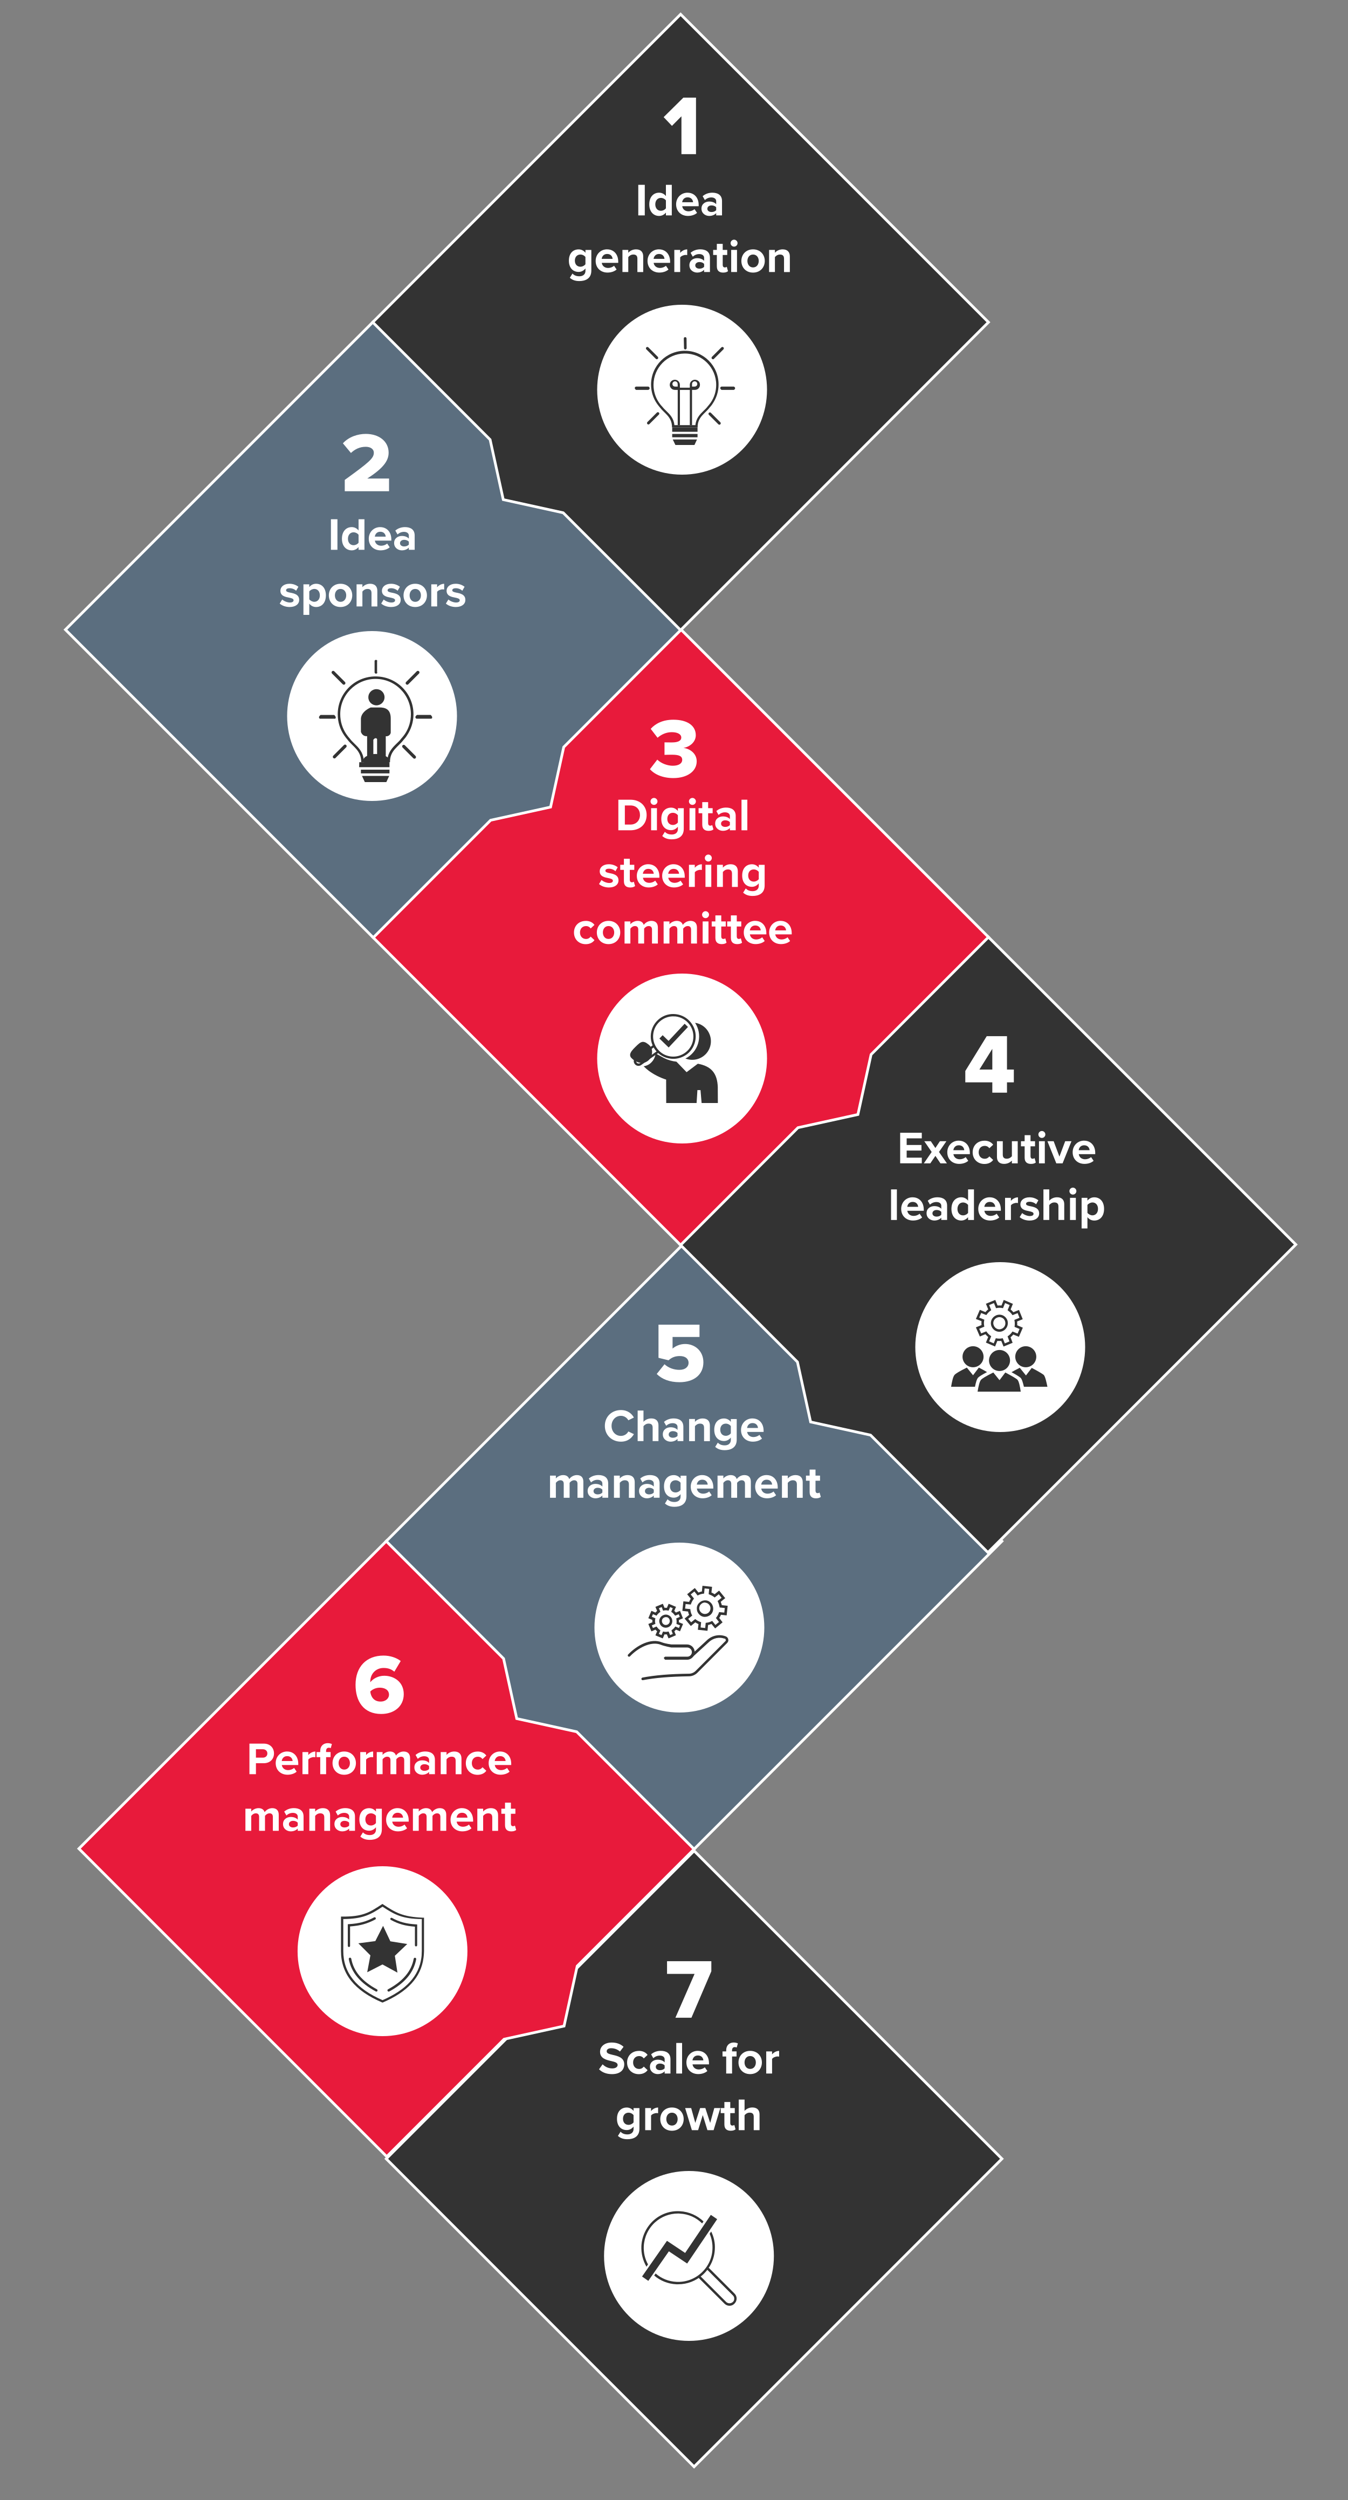 <?xml version="1.0" encoding="UTF-8"?>
<svg id="Layer_1" data-name="Layer 1" xmlns="http://www.w3.org/2000/svg" viewBox="0 0 500 927">
  <rect x="0" y="0" width="500" height="927" fill="#808080" stroke="none"/>
  <defs>
    <style>
      .cls-1 {
        fill: #e81a3b;
      }

      .cls-1, .cls-2, .cls-3 {
        stroke: #fff;
        stroke-miterlimit: 10;
      }

      .cls-4, .cls-5, .cls-6 {
        stroke-width: 0px;
      }

      .cls-4, .cls-3 {
        fill: #333;
      }

      .cls-2 {
        fill: #5b6e7f;
      }

      .cls-5 {
        fill: #333;
      }

      .cls-6 {
        fill: #fff;
      }
    </style>
  </defs>
  <polygon class="cls-3" points="257.45 686.29 143.26 800.48 186.79 844.02 213.91 871.14 257.45 914.67 371.64 800.48 257.45 686.29"/>
  <polygon class="cls-1" points="29.26 685.48 143.45 799.67 186.98 756.14 209.22 751.26 214.1 729.02 257.64 685.48 143.45 571.29 29.26 685.48"/>
  <polygon class="cls-2" points="257.45 457.29 143.26 571.48 186.79 615.02 191.67 637.26 213.91 642.14 257.45 685.67 371.64 571.48 257.45 457.29"/>
  <polygon class="cls-3" points="366.45 347.29 252.26 461.48 295.79 505.02 300.67 527.26 322.91 532.14 366.45 575.67 480.64 461.48 366.45 347.29"/>
  <polygon class="cls-1" points="138.26 347.48 252.45 461.67 295.98 418.14 318.22 413.26 323.1 391.02 366.64 347.48 252.45 233.29 138.26 347.48"/>
  <polygon class="cls-2" points="24.26 233.48 138.45 347.67 181.98 304.14 204.22 299.26 209.1 277.02 252.64 233.48 138.45 119.29 24.26 233.48"/>
  <polygon class="cls-3" points="252.45 5.29 138.26 119.48 181.79 163.02 186.67 185.26 208.91 190.14 252.45 233.67 366.64 119.48 252.45 5.29"/>
  <circle class="cls-6" cx="253" cy="144.5" r="31.5"/>
  <circle class="cls-6" cx="253" cy="392.5" r="31.5"/>
  <circle class="cls-6" cx="371" cy="499.5" r="31.5"/>
  <circle class="cls-6" cx="252" cy="603.5" r="31.5"/>
  <circle class="cls-6" cx="141.88" cy="723.5" r="31.5"/>
  <circle class="cls-6" cx="255.55" cy="836.5" r="31.5"/>
  <circle class="cls-6" cx="138" cy="265.5" r="31.5"/>
  <g>
    <path class="cls-6" d="M236.75,79.87v-11.34h2.41v11.34h-2.41Z"/>
    <path class="cls-6" d="M247,79.87v-1.04c-.65.8-1.55,1.24-2.53,1.24-2.07,0-3.64-1.56-3.64-4.3s1.55-4.32,3.64-4.32c.97,0,1.89.42,2.53,1.26v-4.18h2.18v11.34h-2.18ZM247,74.31c-.37-.54-1.14-.93-1.87-.93-1.22,0-2.07.97-2.07,2.4s.85,2.38,2.07,2.38c.73,0,1.5-.39,1.87-.93v-2.91Z"/>
    <path class="cls-6" d="M255.04,71.46c2.45,0,4.11,1.84,4.11,4.52v.48h-6.1c.14,1.04.97,1.9,2.36,1.9.77,0,1.67-.31,2.19-.82l.95,1.39c-.83.76-2.11,1.14-3.38,1.14-2.5,0-4.39-1.68-4.39-4.32,0-2.38,1.75-4.3,4.25-4.3ZM253.02,74.99h4.05c-.05-.78-.59-1.82-2.02-1.82-1.34,0-1.92,1-2.02,1.82Z"/>
    <path class="cls-6" d="M265.65,79.87v-.85c-.56.66-1.53,1.05-2.6,1.05-1.31,0-2.86-.88-2.86-2.72s1.55-2.62,2.86-2.62c1.09,0,2.06.34,2.6,1v-1.14c0-.83-.71-1.38-1.8-1.38-.88,0-1.7.32-2.4.97l-.82-1.44c1-.88,2.29-1.29,3.59-1.29,1.87,0,3.59.75,3.59,3.11v5.3h-2.16ZM265.65,76.88c-.36-.48-1.04-.71-1.73-.71-.85,0-1.55.46-1.55,1.24s.7,1.21,1.55,1.21c.7,0,1.38-.24,1.73-.71v-1.02Z"/>
    <path class="cls-6" d="M212.33,101.42c.66.73,1.53,1.02,2.57,1.02s2.26-.46,2.26-2.07v-.83c-.65.82-1.53,1.29-2.53,1.29-2.06,0-3.62-1.45-3.62-4.18s1.55-4.18,3.62-4.18c.99,0,1.87.42,2.53,1.26v-1.05h2.18v7.65c0,3.13-2.41,3.89-4.44,3.89-1.41,0-2.52-.32-3.54-1.22l.97-1.56ZM217.15,95.31c-.36-.54-1.14-.93-1.85-.93-1.22,0-2.07.85-2.07,2.26s.85,2.26,2.07,2.26c.71,0,1.5-.41,1.85-.93v-2.65Z"/>
    <path class="cls-6" d="M225.2,92.46c2.45,0,4.11,1.84,4.11,4.52v.48h-6.1c.14,1.04.97,1.9,2.36,1.9.76,0,1.67-.31,2.19-.82l.95,1.39c-.83.76-2.11,1.14-3.38,1.14-2.5,0-4.39-1.68-4.39-4.32,0-2.38,1.75-4.3,4.25-4.3ZM223.17,95.99h4.05c-.05-.78-.59-1.82-2.02-1.82-1.34,0-1.92,1-2.02,1.82Z"/>
    <path class="cls-6" d="M236.42,100.87v-4.96c0-1.14-.59-1.53-1.51-1.53-.85,0-1.51.48-1.87.97v5.52h-2.16v-8.21h2.16v1.07c.53-.63,1.53-1.27,2.87-1.27,1.8,0,2.67,1.02,2.67,2.62v5.8h-2.16Z"/>
    <path class="cls-6" d="M244.44,92.46c2.45,0,4.11,1.84,4.11,4.52v.48h-6.1c.14,1.04.97,1.9,2.36,1.9.77,0,1.67-.31,2.19-.82l.95,1.39c-.83.76-2.11,1.14-3.38,1.14-2.5,0-4.39-1.68-4.39-4.32,0-2.38,1.75-4.3,4.25-4.3ZM242.42,95.99h4.05c-.05-.78-.59-1.82-2.02-1.82-1.34,0-1.92,1-2.02,1.82Z"/>
    <path class="cls-6" d="M250.12,100.87v-8.21h2.16v1.12c.58-.73,1.6-1.31,2.62-1.31v2.11c-.15-.03-.36-.05-.59-.05-.71,0-1.67.39-2.02.92v5.42h-2.16Z"/>
    <path class="cls-6" d="M261.17,100.87v-.85c-.56.66-1.53,1.05-2.6,1.05-1.31,0-2.86-.88-2.86-2.72s1.55-2.62,2.86-2.62c1.09,0,2.06.34,2.6,1v-1.14c0-.83-.71-1.38-1.8-1.38-.88,0-1.7.32-2.4.97l-.82-1.44c1-.88,2.29-1.29,3.59-1.29,1.87,0,3.59.75,3.59,3.11v5.3h-2.16ZM261.17,97.88c-.36-.48-1.04-.71-1.73-.71-.85,0-1.55.46-1.55,1.24s.7,1.21,1.55,1.21c.7,0,1.38-.24,1.73-.71v-1.02Z"/>
    <path class="cls-6" d="M265.89,98.83v-4.28h-1.36v-1.89h1.36v-2.24h2.18v2.24h1.67v1.89h-1.67v3.71c0,.51.27.9.75.9.32,0,.63-.12.75-.24l.46,1.63c-.32.29-.9.53-1.8.53-1.51,0-2.33-.78-2.33-2.24Z"/>
    <path class="cls-6" d="M270.99,90.16c0-.71.6-1.29,1.29-1.29s1.29.58,1.29,1.29-.58,1.29-1.29,1.29-1.29-.58-1.29-1.29ZM271.21,100.87v-8.21h2.16v8.21h-2.16Z"/>
    <path class="cls-6" d="M274.99,96.76c0-2.33,1.63-4.3,4.33-4.3s4.35,1.97,4.35,4.3-1.63,4.32-4.35,4.32-4.33-1.97-4.33-4.32ZM281.43,96.76c0-1.28-.76-2.38-2.11-2.38s-2.09,1.1-2.09,2.38.75,2.4,2.09,2.4,2.11-1.1,2.11-2.4Z"/>
    <path class="cls-6" d="M290.81,100.87v-4.96c0-1.14-.59-1.53-1.51-1.53-.85,0-1.51.48-1.87.97v5.52h-2.16v-8.21h2.16v1.07c.53-.63,1.53-1.27,2.87-1.27,1.8,0,2.67,1.02,2.67,2.62v5.8h-2.16Z"/>
  </g>
  <g>
    <path class="cls-6" d="M122.75,203.87v-11.34h2.41v11.34h-2.41Z"/>
    <path class="cls-6" d="M133,203.87v-1.04c-.65.8-1.55,1.24-2.53,1.24-2.07,0-3.64-1.56-3.64-4.3s1.55-4.32,3.64-4.32c.97,0,1.89.42,2.53,1.26v-4.18h2.18v11.34h-2.18ZM133,198.31c-.37-.54-1.14-.93-1.87-.93-1.22,0-2.07.97-2.07,2.4s.85,2.38,2.07,2.38c.73,0,1.5-.39,1.87-.93v-2.91Z"/>
    <path class="cls-6" d="M141.04,195.46c2.45,0,4.11,1.84,4.11,4.52v.48h-6.1c.14,1.04.97,1.9,2.36,1.9.77,0,1.67-.31,2.19-.82l.95,1.39c-.83.76-2.11,1.14-3.38,1.14-2.5,0-4.39-1.68-4.39-4.32,0-2.38,1.75-4.3,4.25-4.3ZM139.02,198.99h4.05c-.05-.78-.59-1.82-2.02-1.82-1.34,0-1.92,1-2.02,1.82Z"/>
    <path class="cls-6" d="M151.65,203.87v-.85c-.56.66-1.53,1.05-2.6,1.05-1.31,0-2.86-.88-2.86-2.72s1.55-2.62,2.86-2.62c1.09,0,2.06.34,2.6,1v-1.14c0-.83-.71-1.38-1.8-1.38-.88,0-1.7.32-2.4.97l-.82-1.44c1-.88,2.29-1.29,3.59-1.29,1.87,0,3.59.75,3.59,3.11v5.3h-2.16ZM151.65,200.88c-.36-.48-1.04-.71-1.73-.71-.85,0-1.55.46-1.55,1.24s.7,1.21,1.55,1.21c.7,0,1.38-.24,1.73-.71v-1.02Z"/>
    <path class="cls-6" d="M104.67,222.29c.59.56,1.82,1.12,2.84,1.12.93,0,1.38-.32,1.38-.83,0-.58-.71-.78-1.65-.97-1.41-.27-3.23-.61-3.23-2.57,0-1.38,1.21-2.58,3.37-2.58,1.39,0,2.5.48,3.3,1.12l-.85,1.48c-.49-.53-1.43-.95-2.43-.95-.78,0-1.29.29-1.29.77,0,.51.65.7,1.56.88,1.41.27,3.3.65,3.3,2.69,0,1.51-1.27,2.63-3.55,2.63-1.43,0-2.8-.48-3.67-1.28l.93-1.51Z"/>
    <path class="cls-6" d="M114.71,228h-2.16v-11.34h2.16v1.04c.63-.8,1.53-1.24,2.53-1.24,2.11,0,3.64,1.56,3.64,4.3s-1.53,4.32-3.64,4.32c-.97,0-1.87-.41-2.53-1.26v4.18ZM116.57,218.38c-.7,0-1.5.41-1.85.93v2.91c.36.51,1.16.93,1.85.93,1.24,0,2.07-.97,2.07-2.4s-.83-2.38-2.07-2.38Z"/>
    <path class="cls-6" d="M121.97,220.76c0-2.33,1.63-4.3,4.33-4.3s4.35,1.97,4.35,4.3-1.63,4.32-4.35,4.32-4.33-1.97-4.33-4.32ZM128.42,220.76c0-1.28-.76-2.38-2.11-2.38s-2.09,1.1-2.09,2.38.75,2.4,2.09,2.4,2.11-1.1,2.11-2.4Z"/>
    <path class="cls-6" d="M137.8,224.87v-4.96c0-1.14-.59-1.53-1.51-1.53-.85,0-1.51.48-1.87.97v5.52h-2.16v-8.21h2.16v1.07c.53-.63,1.53-1.27,2.87-1.27,1.8,0,2.67,1.02,2.67,2.62v5.8h-2.16Z"/>
    <path class="cls-6" d="M142.32,222.29c.59.56,1.82,1.12,2.84,1.12.93,0,1.38-.32,1.38-.83,0-.58-.71-.78-1.65-.97-1.41-.27-3.23-.61-3.23-2.57,0-1.38,1.21-2.58,3.37-2.58,1.39,0,2.5.48,3.3,1.12l-.85,1.48c-.49-.53-1.43-.95-2.43-.95-.78,0-1.29.29-1.29.77,0,.51.65.7,1.56.88,1.41.27,3.3.65,3.3,2.69,0,1.51-1.27,2.63-3.55,2.63-1.43,0-2.8-.48-3.67-1.28l.93-1.51Z"/>
    <path class="cls-6" d="M149.68,220.76c0-2.33,1.63-4.3,4.33-4.3s4.35,1.97,4.35,4.3-1.63,4.32-4.35,4.32-4.33-1.97-4.33-4.32ZM156.13,220.76c0-1.28-.76-2.38-2.11-2.38s-2.09,1.1-2.09,2.38.75,2.4,2.09,2.4,2.11-1.1,2.11-2.4Z"/>
    <path class="cls-6" d="M159.97,224.87v-8.21h2.16v1.12c.58-.73,1.6-1.31,2.62-1.31v2.11c-.15-.03-.36-.05-.59-.05-.71,0-1.67.39-2.02.92v5.42h-2.16Z"/>
    <path class="cls-6" d="M166.31,222.29c.59.56,1.82,1.12,2.84,1.12.93,0,1.38-.32,1.38-.83,0-.58-.71-.78-1.65-.97-1.41-.27-3.23-.61-3.23-2.57,0-1.38,1.21-2.58,3.37-2.58,1.39,0,2.5.48,3.3,1.12l-.85,1.48c-.49-.53-1.43-.95-2.43-.95-.78,0-1.29.29-1.29.77,0,.51.65.7,1.56.88,1.41.27,3.3.65,3.3,2.69,0,1.51-1.27,2.63-3.55,2.63-1.43,0-2.8-.48-3.67-1.28l.93-1.51Z"/>
  </g>
  <g>
    <path class="cls-6" d="M229.36,307.87v-11.34h4.47c3.55,0,6.02,2.26,6.02,5.68s-2.46,5.66-6.02,5.66h-4.47ZM231.77,305.75h2.06c2.24,0,3.55-1.61,3.55-3.54s-1.22-3.55-3.55-3.55h-2.06v7.09Z"/>
    <path class="cls-6" d="M241.29,297.16c0-.71.6-1.29,1.29-1.29s1.29.58,1.29,1.29-.58,1.29-1.29,1.29-1.29-.58-1.29-1.29ZM241.51,307.87v-8.21h2.16v8.21h-2.16Z"/>
    <path class="cls-6" d="M246.61,308.42c.66.73,1.53,1.02,2.57,1.02s2.26-.46,2.26-2.07v-.83c-.65.82-1.53,1.29-2.53,1.29-2.06,0-3.62-1.45-3.62-4.18s1.55-4.18,3.62-4.18c.99,0,1.87.42,2.53,1.26v-1.05h2.18v7.65c0,3.13-2.41,3.89-4.44,3.89-1.41,0-2.52-.32-3.54-1.22l.97-1.56ZM251.44,302.31c-.36-.54-1.14-.93-1.85-.93-1.22,0-2.07.85-2.07,2.26s.85,2.26,2.07,2.26c.71,0,1.5-.41,1.85-.93v-2.65Z"/>
    <path class="cls-6" d="M255.54,297.16c0-.71.6-1.29,1.29-1.29s1.29.58,1.29,1.29-.58,1.29-1.29,1.29-1.29-.58-1.29-1.29ZM255.76,307.87v-8.21h2.16v8.21h-2.16Z"/>
    <path class="cls-6" d="M260.48,305.83v-4.28h-1.36v-1.89h1.36v-2.24h2.18v2.24h1.67v1.89h-1.67v3.71c0,.51.27.9.75.9.32,0,.63-.12.75-.24l.46,1.63c-.32.29-.9.53-1.8.53-1.51,0-2.33-.78-2.33-2.24Z"/>
    <path class="cls-6" d="M270.73,307.87v-.85c-.56.66-1.53,1.05-2.6,1.05-1.31,0-2.86-.88-2.86-2.72s1.55-2.62,2.86-2.62c1.09,0,2.06.34,2.6,1v-1.14c0-.83-.71-1.38-1.8-1.38-.88,0-1.7.32-2.4.97l-.82-1.44c1-.88,2.29-1.29,3.59-1.29,1.87,0,3.59.75,3.59,3.11v5.3h-2.16ZM270.73,304.88c-.36-.48-1.04-.71-1.73-.71-.85,0-1.55.46-1.55,1.24s.7,1.21,1.55,1.21c.7,0,1.38-.24,1.73-.71v-1.02Z"/>
    <path class="cls-6" d="M275.04,307.87v-11.34h2.16v11.34h-2.16Z"/>
    <path class="cls-6" d="M223.11,326.29c.59.56,1.82,1.12,2.84,1.12.93,0,1.38-.32,1.38-.83,0-.58-.71-.78-1.65-.97-1.41-.27-3.23-.61-3.23-2.57,0-1.38,1.21-2.58,3.37-2.58,1.39,0,2.5.48,3.3,1.12l-.85,1.48c-.49-.53-1.43-.95-2.43-.95-.78,0-1.29.29-1.29.77,0,.51.65.7,1.56.88,1.41.27,3.3.65,3.3,2.69,0,1.51-1.27,2.63-3.55,2.63-1.43,0-2.8-.48-3.67-1.28l.93-1.51Z"/>
    <path class="cls-6" d="M231.42,326.83v-4.28h-1.36v-1.89h1.36v-2.24h2.18v2.24h1.67v1.89h-1.67v3.71c0,.51.27.9.75.9.32,0,.63-.12.75-.24l.46,1.63c-.32.29-.9.53-1.8.53-1.51,0-2.33-.78-2.33-2.24Z"/>
    <path class="cls-6" d="M240.47,320.46c2.45,0,4.11,1.84,4.11,4.52v.48h-6.1c.14,1.04.97,1.9,2.36,1.9.77,0,1.67-.31,2.19-.82l.95,1.39c-.83.76-2.11,1.14-3.38,1.14-2.5,0-4.39-1.68-4.39-4.32,0-2.38,1.75-4.3,4.25-4.3ZM238.44,323.99h4.05c-.05-.78-.59-1.82-2.02-1.82-1.34,0-1.92,1-2.02,1.82Z"/>
    <path class="cls-6" d="M249.87,320.46c2.45,0,4.11,1.84,4.11,4.52v.48h-6.1c.14,1.04.97,1.9,2.36,1.9.76,0,1.67-.31,2.19-.82l.95,1.39c-.83.76-2.11,1.14-3.38,1.14-2.5,0-4.39-1.68-4.39-4.32,0-2.38,1.75-4.3,4.25-4.3ZM247.84,323.99h4.05c-.05-.78-.59-1.82-2.02-1.82-1.34,0-1.92,1-2.02,1.82Z"/>
    <path class="cls-6" d="M255.55,328.87v-8.21h2.16v1.12c.58-.73,1.6-1.31,2.62-1.31v2.11c-.15-.03-.36-.05-.59-.05-.71,0-1.67.39-2.02.92v5.42h-2.16Z"/>
    <path class="cls-6" d="M261.44,318.16c0-.71.6-1.29,1.29-1.29s1.29.58,1.29,1.29-.58,1.29-1.29,1.29-1.29-.58-1.29-1.29ZM261.67,328.87v-8.21h2.16v8.21h-2.16Z"/>
    <path class="cls-6" d="M271.51,328.87v-4.96c0-1.14-.59-1.53-1.51-1.53-.85,0-1.51.48-1.87.97v5.52h-2.16v-8.21h2.16v1.07c.53-.63,1.53-1.27,2.87-1.27,1.8,0,2.67,1.02,2.67,2.62v5.8h-2.16Z"/>
    <path class="cls-6" d="M276.61,329.42c.66.73,1.53,1.02,2.57,1.02s2.26-.46,2.26-2.07v-.83c-.65.82-1.53,1.29-2.53,1.29-2.06,0-3.62-1.45-3.62-4.18s1.55-4.18,3.62-4.18c.99,0,1.87.42,2.53,1.26v-1.05h2.18v7.65c0,3.13-2.41,3.89-4.44,3.89-1.41,0-2.52-.32-3.54-1.22l.97-1.56ZM281.44,323.31c-.36-.54-1.14-.93-1.85-.93-1.22,0-2.07.85-2.07,2.26s.85,2.26,2.07,2.26c.71,0,1.5-.41,1.85-.93v-2.65Z"/>
    <path class="cls-6" d="M217.25,341.46c1.68,0,2.7.73,3.25,1.5l-1.41,1.31c-.39-.56-.99-.88-1.73-.88-1.31,0-2.23.95-2.23,2.38s.92,2.4,2.23,2.4c.75,0,1.34-.34,1.73-.88l1.41,1.31c-.54.76-1.56,1.5-3.25,1.5-2.53,0-4.35-1.79-4.35-4.32s1.82-4.3,4.35-4.3Z"/>
    <path class="cls-6" d="M221.38,345.76c0-2.33,1.63-4.3,4.33-4.3s4.35,1.97,4.35,4.3-1.63,4.32-4.35,4.32-4.33-1.97-4.33-4.32ZM227.82,345.76c0-1.28-.76-2.38-2.11-2.38s-2.09,1.1-2.09,2.38.75,2.4,2.09,2.4,2.11-1.1,2.11-2.4Z"/>
    <path class="cls-6" d="M241.84,349.87v-5.18c0-.76-.34-1.31-1.22-1.31-.77,0-1.39.51-1.7.95v5.54h-2.18v-5.18c0-.76-.34-1.31-1.22-1.31-.75,0-1.38.51-1.7.97v5.52h-2.16v-8.21h2.16v1.07c.34-.49,1.43-1.27,2.69-1.27s1.97.56,2.28,1.5c.48-.75,1.56-1.5,2.82-1.5,1.51,0,2.41.8,2.41,2.48v5.93h-2.18Z"/>
    <path class="cls-6" d="M256.33,349.87v-5.18c0-.76-.34-1.31-1.22-1.31-.77,0-1.39.51-1.7.95v5.54h-2.18v-5.18c0-.76-.34-1.31-1.22-1.31-.75,0-1.38.51-1.7.97v5.52h-2.16v-8.21h2.16v1.07c.34-.49,1.43-1.27,2.69-1.27s1.97.56,2.28,1.5c.48-.75,1.56-1.5,2.82-1.5,1.51,0,2.41.8,2.41,2.48v5.93h-2.18Z"/>
    <path class="cls-6" d="M260.41,339.16c0-.71.6-1.29,1.29-1.29s1.29.58,1.29,1.29-.58,1.29-1.29,1.29-1.29-.58-1.29-1.29ZM260.63,349.87v-8.21h2.16v8.21h-2.16Z"/>
    <path class="cls-6" d="M265.35,347.83v-4.28h-1.36v-1.89h1.36v-2.24h2.18v2.24h1.67v1.89h-1.67v3.71c0,.51.27.9.75.9.32,0,.63-.12.75-.24l.46,1.63c-.32.29-.9.53-1.8.53-1.51,0-2.33-.78-2.33-2.24Z"/>
    <path class="cls-6" d="M271.1,347.83v-4.28h-1.36v-1.89h1.36v-2.24h2.18v2.24h1.67v1.89h-1.67v3.71c0,.51.27.9.75.9.32,0,.63-.12.75-.24l.46,1.63c-.32.29-.9.53-1.8.53-1.51,0-2.33-.78-2.33-2.24Z"/>
    <path class="cls-6" d="M280.14,341.46c2.45,0,4.11,1.84,4.11,4.52v.48h-6.1c.14,1.04.97,1.9,2.36,1.9.77,0,1.67-.31,2.19-.82l.95,1.39c-.83.76-2.11,1.14-3.38,1.14-2.5,0-4.39-1.68-4.39-4.32,0-2.38,1.75-4.3,4.25-4.3ZM278.12,344.99h4.05c-.05-.78-.59-1.82-2.02-1.82-1.34,0-1.92,1-2.02,1.82Z"/>
    <path class="cls-6" d="M289.55,341.46c2.45,0,4.11,1.84,4.11,4.52v.48h-6.1c.14,1.04.97,1.9,2.36,1.9.76,0,1.67-.31,2.19-.82l.95,1.39c-.83.76-2.11,1.14-3.38,1.14-2.5,0-4.39-1.68-4.39-4.32,0-2.38,1.75-4.3,4.25-4.3ZM287.52,344.99h4.05c-.05-.78-.59-1.82-2.02-1.82-1.34,0-1.92,1-2.02,1.82Z"/>
  </g>
  <g>
    <path class="cls-6" d="M333.89,431.37v-11.34h8.02v2.07h-5.61v2.46h5.49v2.07h-5.49v2.63h5.61v2.09h-8.02Z"/>
    <path class="cls-6" d="M348.83,431.37l-1.87-2.77-1.89,2.77h-2.4l2.91-4.22-2.74-3.99h2.41l1.7,2.53,1.68-2.53h2.41l-2.75,3.99,2.94,4.22h-2.41Z"/>
    <path class="cls-6" d="M355.63,422.96c2.45,0,4.11,1.84,4.11,4.52v.48h-6.1c.14,1.04.97,1.9,2.36,1.9.77,0,1.67-.31,2.19-.82l.95,1.39c-.83.76-2.11,1.14-3.38,1.14-2.5,0-4.39-1.68-4.39-4.32,0-2.38,1.75-4.3,4.25-4.3ZM353.61,426.49h4.05c-.05-.78-.59-1.82-2.02-1.82-1.34,0-1.92,1-2.02,1.82Z"/>
    <path class="cls-6" d="M365.13,422.96c1.68,0,2.7.73,3.25,1.5l-1.41,1.31c-.39-.56-.99-.88-1.73-.88-1.31,0-2.23.95-2.23,2.38s.92,2.4,2.23,2.4c.75,0,1.34-.34,1.73-.88l1.41,1.31c-.54.76-1.56,1.5-3.25,1.5-2.53,0-4.35-1.79-4.35-4.32s1.82-4.3,4.35-4.3Z"/>
    <path class="cls-6" d="M375.33,431.37v-1.04c-.56.63-1.55,1.24-2.89,1.24-1.8,0-2.65-.99-2.65-2.58v-5.83h2.16v4.98c0,1.14.59,1.51,1.51,1.51.83,0,1.5-.46,1.87-.93v-5.56h2.16v8.21h-2.16Z"/>
    <path class="cls-6" d="M380.06,429.33v-4.28h-1.36v-1.89h1.36v-2.24h2.18v2.24h1.67v1.89h-1.67v3.71c0,.51.27.9.75.9.32,0,.63-.12.75-.24l.46,1.63c-.32.29-.9.53-1.8.53-1.51,0-2.33-.78-2.33-2.24Z"/>
    <path class="cls-6" d="M385.16,420.66c0-.71.6-1.29,1.29-1.29s1.29.58,1.29,1.29-.58,1.29-1.29,1.29-1.29-.58-1.29-1.29ZM385.38,431.37v-8.21h2.16v8.21h-2.16Z"/>
    <path class="cls-6" d="M391.81,431.37l-3.3-8.21h2.31l2.14,5.71,2.14-5.71h2.33l-3.3,8.21h-2.33Z"/>
    <path class="cls-6" d="M402.13,422.96c2.45,0,4.11,1.84,4.11,4.52v.48h-6.1c.14,1.04.97,1.9,2.36,1.9.77,0,1.67-.31,2.19-.82l.95,1.39c-.83.76-2.11,1.14-3.38,1.14-2.5,0-4.39-1.68-4.39-4.32,0-2.38,1.75-4.3,4.25-4.3ZM400.1,426.49h4.05c-.05-.78-.59-1.82-2.02-1.82-1.34,0-1.92,1-2.02,1.82Z"/>
    <path class="cls-6" d="M330.51,452.37v-11.34h2.16v11.34h-2.16Z"/>
    <path class="cls-6" d="M338.53,443.96c2.45,0,4.11,1.84,4.11,4.52v.48h-6.1c.14,1.04.97,1.9,2.36,1.9.77,0,1.67-.31,2.19-.82l.95,1.39c-.83.76-2.11,1.14-3.38,1.14-2.5,0-4.39-1.68-4.39-4.32,0-2.38,1.75-4.3,4.25-4.3ZM336.51,447.49h4.05c-.05-.78-.59-1.82-2.02-1.82-1.34,0-1.92,1-2.02,1.82Z"/>
    <path class="cls-6" d="M349.14,452.37v-.85c-.56.66-1.53,1.05-2.6,1.05-1.31,0-2.86-.88-2.86-2.72s1.55-2.62,2.86-2.62c1.09,0,2.06.34,2.6,1v-1.14c0-.83-.71-1.38-1.8-1.38-.88,0-1.7.32-2.4.97l-.82-1.44c1-.88,2.29-1.29,3.59-1.29,1.87,0,3.59.75,3.59,3.11v5.3h-2.16ZM349.14,449.38c-.36-.48-1.04-.71-1.73-.71-.85,0-1.55.46-1.55,1.24s.7,1.21,1.55,1.21c.7,0,1.38-.24,1.73-.71v-1.02Z"/>
    <path class="cls-6" d="M359.08,452.37v-1.04c-.65.8-1.55,1.24-2.53,1.24-2.07,0-3.64-1.56-3.64-4.3s1.55-4.32,3.64-4.32c.97,0,1.89.42,2.53,1.26v-4.18h2.18v11.34h-2.18ZM359.08,446.81c-.37-.54-1.14-.93-1.87-.93-1.22,0-2.07.97-2.07,2.4s.85,2.38,2.07,2.38c.73,0,1.5-.39,1.87-.93v-2.91Z"/>
    <path class="cls-6" d="M367.12,443.96c2.45,0,4.11,1.84,4.11,4.52v.48h-6.1c.14,1.04.97,1.9,2.36,1.9.77,0,1.67-.31,2.19-.82l.95,1.39c-.83.76-2.11,1.14-3.38,1.14-2.5,0-4.39-1.68-4.39-4.32,0-2.38,1.75-4.3,4.25-4.3ZM365.1,447.49h4.05c-.05-.78-.59-1.82-2.02-1.82-1.34,0-1.92,1-2.02,1.82Z"/>
    <path class="cls-6" d="M372.8,452.37v-8.21h2.16v1.12c.58-.73,1.6-1.31,2.62-1.31v2.11c-.15-.03-.36-.05-.59-.05-.71,0-1.67.39-2.02.92v5.42h-2.16Z"/>
    <path class="cls-6" d="M379.14,449.79c.59.56,1.82,1.12,2.84,1.12.93,0,1.38-.32,1.38-.83,0-.58-.71-.78-1.65-.97-1.41-.27-3.23-.61-3.23-2.57,0-1.38,1.21-2.58,3.37-2.58,1.39,0,2.5.48,3.3,1.12l-.85,1.48c-.49-.53-1.43-.95-2.43-.95-.78,0-1.29.29-1.29.77,0,.51.65.7,1.56.88,1.41.27,3.3.65,3.3,2.69,0,1.51-1.27,2.63-3.55,2.63-1.43,0-2.8-.48-3.67-1.28l.93-1.51Z"/>
    <path class="cls-6" d="M392.59,452.37v-5c0-1.14-.59-1.5-1.53-1.5-.83,0-1.5.48-1.87.97v5.52h-2.16v-11.34h2.16v4.2c.53-.63,1.55-1.27,2.89-1.27,1.8,0,2.67.99,2.67,2.58v5.83h-2.16Z"/>
    <path class="cls-6" d="M396.67,441.66c0-.71.6-1.29,1.29-1.29s1.29.58,1.29,1.29-.58,1.29-1.29,1.29-1.29-.58-1.29-1.29ZM396.89,452.37v-8.21h2.16v8.21h-2.16Z"/>
    <path class="cls-6" d="M403.35,455.5h-2.16v-11.34h2.16v1.04c.63-.8,1.53-1.24,2.53-1.24,2.11,0,3.64,1.56,3.64,4.3s-1.53,4.32-3.64,4.32c-.97,0-1.87-.41-2.53-1.26v4.18ZM405.2,445.88c-.7,0-1.5.41-1.85.93v2.91c.36.51,1.16.93,1.85.93,1.24,0,2.07-.97,2.07-2.4s-.83-2.38-2.07-2.38Z"/>
  </g>
  <g>
    <path class="cls-6" d="M224.35,528.71c0-3.49,2.63-5.86,5.95-5.86,2.58,0,4.03,1.36,4.83,2.77l-2.07,1.02c-.48-.92-1.5-1.65-2.75-1.65-1.97,0-3.47,1.58-3.47,3.72s1.5,3.72,3.47,3.72c1.26,0,2.28-.71,2.75-1.65l2.07,1c-.82,1.41-2.24,2.79-4.83,2.79-3.31,0-5.95-2.38-5.95-5.86Z"/>
    <path class="cls-6" d="M242.08,534.37v-5c0-1.14-.59-1.5-1.53-1.5-.83,0-1.5.48-1.87.97v5.52h-2.16v-11.34h2.16v4.2c.53-.63,1.55-1.27,2.89-1.27,1.8,0,2.67.99,2.67,2.58v5.83h-2.16Z"/>
    <path class="cls-6" d="M251.31,534.37v-.85c-.56.66-1.53,1.05-2.6,1.05-1.31,0-2.86-.88-2.86-2.72s1.55-2.62,2.86-2.62c1.09,0,2.06.34,2.6,1v-1.14c0-.83-.71-1.38-1.8-1.38-.88,0-1.7.32-2.4.97l-.82-1.44c1-.88,2.29-1.29,3.59-1.29,1.87,0,3.59.75,3.59,3.11v5.3h-2.16ZM251.31,531.38c-.36-.48-1.04-.71-1.73-.71-.85,0-1.55.46-1.55,1.24s.7,1.21,1.55,1.21c.7,0,1.38-.24,1.73-.71v-1.02Z"/>
    <path class="cls-6" d="M261.15,534.37v-4.96c0-1.14-.59-1.53-1.51-1.53-.85,0-1.51.48-1.87.97v5.52h-2.16v-8.21h2.16v1.07c.53-.63,1.53-1.27,2.87-1.27,1.8,0,2.67,1.02,2.67,2.62v5.8h-2.16Z"/>
    <path class="cls-6" d="M266.25,534.92c.66.73,1.53,1.02,2.57,1.02s2.26-.46,2.26-2.07v-.83c-.65.82-1.53,1.29-2.53,1.29-2.06,0-3.62-1.45-3.62-4.18s1.55-4.18,3.62-4.18c.99,0,1.87.42,2.53,1.26v-1.05h2.18v7.65c0,3.13-2.41,3.89-4.44,3.89-1.41,0-2.52-.32-3.54-1.22l.97-1.56ZM271.08,528.81c-.36-.54-1.14-.93-1.85-.93-1.22,0-2.07.85-2.07,2.26s.85,2.26,2.07,2.26c.71,0,1.5-.41,1.85-.93v-2.65Z"/>
    <path class="cls-6" d="M279.12,525.96c2.45,0,4.11,1.84,4.11,4.52v.48h-6.1c.14,1.04.97,1.9,2.36,1.9.77,0,1.67-.31,2.19-.82l.95,1.39c-.83.76-2.11,1.14-3.38,1.14-2.5,0-4.39-1.68-4.39-4.32,0-2.38,1.75-4.3,4.25-4.3ZM277.1,529.49h4.05c-.05-.78-.59-1.82-2.02-1.82-1.34,0-1.92,1-2.02,1.82Z"/>
    <path class="cls-6" d="M214.2,555.37v-5.18c0-.76-.34-1.31-1.22-1.31-.77,0-1.39.51-1.7.95v5.54h-2.18v-5.18c0-.76-.34-1.31-1.22-1.31-.75,0-1.38.51-1.7.97v5.52h-2.16v-8.21h2.16v1.07c.34-.49,1.43-1.27,2.69-1.27s1.97.56,2.28,1.5c.48-.75,1.56-1.5,2.82-1.5,1.51,0,2.41.8,2.41,2.48v5.93h-2.18Z"/>
    <path class="cls-6" d="M223.43,555.37v-.85c-.56.66-1.53,1.05-2.6,1.05-1.31,0-2.86-.88-2.86-2.72s1.55-2.62,2.86-2.62c1.09,0,2.06.34,2.6,1v-1.14c0-.83-.71-1.38-1.8-1.38-.88,0-1.7.32-2.4.97l-.82-1.44c1-.88,2.29-1.29,3.59-1.29,1.87,0,3.59.75,3.59,3.11v5.3h-2.16ZM223.43,552.38c-.36-.48-1.04-.71-1.73-.71-.85,0-1.55.46-1.55,1.24s.7,1.21,1.55,1.21c.7,0,1.38-.24,1.73-.71v-1.02Z"/>
    <path class="cls-6" d="M233.27,555.37v-4.96c0-1.14-.59-1.53-1.51-1.53-.85,0-1.51.48-1.87.97v5.52h-2.16v-8.21h2.16v1.07c.53-.63,1.53-1.27,2.87-1.27,1.8,0,2.67,1.02,2.67,2.62v5.8h-2.16Z"/>
    <path class="cls-6" d="M242.5,555.37v-.85c-.56.66-1.53,1.05-2.6,1.05-1.31,0-2.86-.88-2.86-2.72s1.55-2.62,2.86-2.62c1.09,0,2.06.34,2.6,1v-1.14c0-.83-.71-1.38-1.8-1.38-.88,0-1.7.32-2.4.97l-.82-1.44c1-.88,2.29-1.29,3.59-1.29,1.87,0,3.59.75,3.59,3.11v5.3h-2.16ZM242.5,552.38c-.36-.48-1.04-.71-1.73-.71-.85,0-1.55.46-1.55,1.24s.7,1.21,1.55,1.21c.7,0,1.38-.24,1.73-.71v-1.02Z"/>
    <path class="cls-6" d="M247.61,555.92c.66.73,1.53,1.02,2.57,1.02s2.26-.46,2.26-2.07v-.83c-.65.82-1.53,1.29-2.53,1.29-2.06,0-3.62-1.45-3.62-4.18s1.55-4.18,3.62-4.18c.99,0,1.87.42,2.53,1.26v-1.05h2.18v7.65c0,3.13-2.41,3.89-4.44,3.89-1.41,0-2.52-.32-3.54-1.22l.97-1.56ZM252.43,549.81c-.36-.54-1.14-.93-1.85-.93-1.22,0-2.07.85-2.07,2.26s.85,2.26,2.07,2.26c.71,0,1.5-.41,1.85-.93v-2.65Z"/>
    <path class="cls-6" d="M260.47,546.96c2.45,0,4.11,1.84,4.11,4.52v.48h-6.1c.14,1.04.97,1.9,2.36,1.9.77,0,1.67-.31,2.19-.82l.95,1.39c-.83.76-2.11,1.14-3.38,1.14-2.5,0-4.39-1.68-4.39-4.32,0-2.38,1.75-4.3,4.25-4.3ZM258.45,550.49h4.05c-.05-.78-.59-1.82-2.02-1.82-1.34,0-1.92,1-2.02,1.82Z"/>
    <path class="cls-6" d="M276.33,555.37v-5.18c0-.76-.34-1.31-1.22-1.31-.77,0-1.39.51-1.7.95v5.54h-2.18v-5.18c0-.76-.34-1.31-1.22-1.31-.75,0-1.38.51-1.7.97v5.52h-2.16v-8.21h2.16v1.07c.34-.49,1.43-1.27,2.69-1.27s1.97.56,2.28,1.5c.48-.75,1.56-1.5,2.82-1.5,1.51,0,2.41.8,2.41,2.48v5.93h-2.18Z"/>
    <path class="cls-6" d="M284.36,546.96c2.45,0,4.11,1.84,4.11,4.52v.48h-6.1c.14,1.04.97,1.9,2.36,1.9.77,0,1.67-.31,2.19-.82l.95,1.39c-.83.76-2.11,1.14-3.38,1.14-2.5,0-4.39-1.68-4.39-4.32,0-2.38,1.75-4.3,4.25-4.3ZM282.34,550.49h4.05c-.05-.78-.59-1.82-2.02-1.82-1.34,0-1.92,1-2.02,1.82Z"/>
    <path class="cls-6" d="M295.58,555.37v-4.96c0-1.14-.59-1.53-1.51-1.53-.85,0-1.51.48-1.87.97v5.52h-2.16v-8.21h2.16v1.07c.53-.63,1.53-1.27,2.87-1.27,1.8,0,2.67,1.02,2.67,2.62v5.8h-2.16Z"/>
    <path class="cls-6" d="M300.31,553.33v-4.28h-1.36v-1.89h1.36v-2.24h2.18v2.24h1.67v1.89h-1.67v3.71c0,.51.27.9.75.9.32,0,.63-.12.75-.24l.46,1.63c-.32.29-.9.53-1.8.53-1.51,0-2.33-.78-2.33-2.24Z"/>
  </g>
  <g>
    <path class="cls-6" d="M223.52,765.44c.8.83,2.04,1.53,3.6,1.53,1.33,0,1.97-.63,1.97-1.27,0-.85-.99-1.14-2.29-1.44-1.85-.43-4.23-.94-4.23-3.47,0-1.89,1.63-3.42,4.3-3.42,1.8,0,3.3.54,4.42,1.58l-1.34,1.77c-.92-.85-2.14-1.24-3.25-1.24s-1.67.48-1.67,1.16c0,.76.95,1,2.26,1.31,1.87.42,4.25.99,4.25,3.5,0,2.07-1.48,3.64-4.54,3.64-2.18,0-3.74-.73-4.81-1.8l1.33-1.84Z"/>
    <path class="cls-6" d="M236.95,760.46c1.68,0,2.7.73,3.25,1.5l-1.41,1.31c-.39-.56-.99-.88-1.73-.88-1.31,0-2.23.95-2.23,2.38s.92,2.4,2.23,2.4c.75,0,1.34-.34,1.73-.88l1.41,1.31c-.54.76-1.56,1.5-3.25,1.5-2.53,0-4.35-1.79-4.35-4.32s1.82-4.3,4.35-4.3Z"/>
    <path class="cls-6" d="M246.53,768.87v-.85c-.56.66-1.53,1.05-2.6,1.05-1.31,0-2.86-.88-2.86-2.72s1.55-2.62,2.86-2.62c1.09,0,2.06.34,2.6,1v-1.14c0-.83-.71-1.38-1.8-1.38-.88,0-1.7.32-2.4.97l-.82-1.44c1-.88,2.29-1.29,3.59-1.29,1.87,0,3.59.75,3.59,3.11v5.3h-2.16ZM246.53,765.88c-.36-.48-1.04-.71-1.73-.71-.85,0-1.55.46-1.55,1.24s.7,1.21,1.55,1.21c.7,0,1.38-.24,1.73-.71v-1.02Z"/>
    <path class="cls-6" d="M250.84,768.87v-11.34h2.16v11.34h-2.16Z"/>
    <path class="cls-6" d="M258.86,760.46c2.45,0,4.11,1.84,4.11,4.52v.48h-6.1c.14,1.04.97,1.9,2.36,1.9.76,0,1.67-.31,2.19-.82l.95,1.39c-.83.76-2.11,1.14-3.38,1.14-2.5,0-4.39-1.68-4.39-4.32,0-2.38,1.75-4.3,4.25-4.3ZM256.84,763.99h4.05c-.05-.78-.59-1.82-2.02-1.82-1.34,0-1.92,1-2.02,1.82Z"/>
    <path class="cls-6" d="M271.54,762.55v6.32h-2.18v-6.32h-1.36v-1.89h1.36v-.44c0-1.78,1.16-2.86,2.77-2.86.61,0,1.17.14,1.56.34l-.44,1.53c-.19-.12-.44-.17-.7-.17-.61,0-1.02.41-1.02,1.19v.41h1.67v1.89h-1.67Z"/>
    <path class="cls-6" d="M273.92,764.76c0-2.33,1.63-4.3,4.33-4.3s4.35,1.97,4.35,4.3-1.63,4.32-4.35,4.32-4.33-1.97-4.33-4.32ZM280.36,764.76c0-1.28-.76-2.38-2.11-2.38s-2.09,1.1-2.09,2.38.75,2.4,2.09,2.4,2.11-1.1,2.11-2.4Z"/>
    <path class="cls-6" d="M284.21,768.87v-8.21h2.16v1.12c.58-.73,1.6-1.31,2.62-1.31v2.11c-.15-.03-.36-.05-.59-.05-.71,0-1.67.39-2.02.92v5.42h-2.16Z"/>
    <path class="cls-6" d="M230.17,790.42c.66.73,1.53,1.02,2.57,1.02s2.26-.46,2.26-2.07v-.83c-.65.82-1.53,1.29-2.53,1.29-2.06,0-3.62-1.45-3.62-4.18s1.55-4.18,3.62-4.18c.99,0,1.87.42,2.53,1.26v-1.05h2.18v7.65c0,3.13-2.41,3.89-4.44,3.89-1.41,0-2.52-.32-3.54-1.22l.97-1.56ZM235,784.31c-.36-.54-1.14-.93-1.85-.93-1.22,0-2.07.85-2.07,2.26s.85,2.26,2.07,2.26c.71,0,1.5-.41,1.85-.93v-2.65Z"/>
    <path class="cls-6" d="M239.32,789.87v-8.21h2.16v1.12c.58-.73,1.6-1.31,2.62-1.31v2.11c-.15-.03-.36-.05-.59-.05-.71,0-1.67.39-2.02.92v5.42h-2.16Z"/>
    <path class="cls-6" d="M244.91,785.76c0-2.33,1.63-4.3,4.33-4.3s4.35,1.97,4.35,4.3-1.63,4.32-4.35,4.32-4.33-1.97-4.33-4.32ZM251.35,785.76c0-1.28-.76-2.38-2.11-2.38s-2.09,1.1-2.09,2.38.75,2.4,2.09,2.4,2.11-1.1,2.11-2.4Z"/>
    <path class="cls-6" d="M262.4,789.87l-1.73-5.59-1.73,5.59h-2.31l-2.5-8.21h2.24l1.53,5.52,1.8-5.52h1.92l1.8,5.52,1.53-5.52h2.24l-2.5,8.21h-2.29Z"/>
    <path class="cls-6" d="M268.69,787.83v-4.28h-1.36v-1.89h1.36v-2.24h2.18v2.24h1.67v1.89h-1.67v3.71c0,.51.27.9.75.9.32,0,.63-.12.75-.24l.46,1.63c-.32.29-.9.53-1.8.53-1.51,0-2.33-.78-2.33-2.24Z"/>
    <path class="cls-6" d="M279.57,789.87v-5c0-1.14-.59-1.5-1.53-1.5-.83,0-1.5.48-1.87.97v5.52h-2.16v-11.34h2.16v4.2c.53-.63,1.55-1.27,2.89-1.27,1.8,0,2.67.99,2.67,2.58v5.83h-2.16Z"/>
  </g>
  <g>
    <path class="cls-6" d="M92.52,657.87v-11.34h5.3c2.46,0,3.81,1.67,3.81,3.65s-1.36,3.62-3.81,3.62h-2.89v4.06h-2.41ZM97.5,648.61h-2.57v3.13h2.57c.95,0,1.67-.61,1.67-1.56s-.71-1.56-1.67-1.56Z"/>
    <path class="cls-6" d="M106.52,649.46c2.45,0,4.11,1.84,4.11,4.52v.48h-6.1c.14,1.04.97,1.9,2.36,1.9.77,0,1.67-.31,2.19-.82l.95,1.39c-.83.76-2.11,1.14-3.38,1.14-2.5,0-4.39-1.68-4.39-4.32,0-2.38,1.75-4.3,4.25-4.3ZM104.49,652.99h4.05c-.05-.78-.59-1.82-2.02-1.82-1.34,0-1.92,1-2.02,1.82Z"/>
    <path class="cls-6" d="M112.19,657.87v-8.21h2.16v1.12c.58-.73,1.6-1.31,2.62-1.31v2.11c-.15-.03-.36-.05-.59-.05-.71,0-1.67.39-2.02.92v5.42h-2.16Z"/>
    <path class="cls-6" d="M120.96,651.55v6.32h-2.18v-6.32h-1.36v-1.89h1.36v-.44c0-1.78,1.16-2.86,2.77-2.86.61,0,1.17.14,1.56.34l-.44,1.53c-.19-.12-.44-.17-.7-.17-.61,0-1.02.41-1.02,1.19v.41h1.67v1.89h-1.67Z"/>
    <path class="cls-6" d="M123.34,653.76c0-2.33,1.63-4.3,4.33-4.3s4.35,1.97,4.35,4.3-1.63,4.32-4.35,4.32-4.33-1.97-4.33-4.32ZM129.79,653.76c0-1.28-.76-2.38-2.11-2.38s-2.09,1.1-2.09,2.38.75,2.4,2.09,2.4,2.11-1.1,2.11-2.4Z"/>
    <path class="cls-6" d="M133.63,657.87v-8.21h2.16v1.12c.58-.73,1.6-1.31,2.62-1.31v2.11c-.15-.03-.36-.05-.59-.05-.71,0-1.67.39-2.02.92v5.42h-2.16Z"/>
    <path class="cls-6" d="M149.93,657.87v-5.18c0-.76-.34-1.31-1.22-1.31-.77,0-1.39.51-1.7.95v5.54h-2.18v-5.18c0-.76-.34-1.31-1.22-1.31-.75,0-1.38.51-1.7.97v5.52h-2.16v-8.21h2.16v1.07c.34-.49,1.43-1.27,2.69-1.27s1.97.56,2.28,1.5c.48-.75,1.56-1.5,2.82-1.5,1.51,0,2.41.8,2.41,2.48v5.93h-2.18Z"/>
    <path class="cls-6" d="M159.16,657.87v-.85c-.56.66-1.53,1.05-2.6,1.05-1.31,0-2.86-.88-2.86-2.72s1.55-2.62,2.86-2.62c1.09,0,2.06.34,2.6,1v-1.14c0-.83-.71-1.38-1.8-1.38-.88,0-1.7.32-2.4.97l-.82-1.44c1-.88,2.29-1.29,3.59-1.29,1.87,0,3.59.75,3.59,3.11v5.3h-2.16ZM159.16,654.88c-.36-.48-1.04-.71-1.73-.71-.85,0-1.55.46-1.55,1.24s.7,1.21,1.55,1.21c.7,0,1.38-.24,1.73-.71v-1.02Z"/>
    <path class="cls-6" d="M169.01,657.87v-4.96c0-1.14-.59-1.53-1.51-1.53-.85,0-1.51.48-1.87.97v5.52h-2.16v-8.21h2.16v1.07c.53-.63,1.53-1.27,2.87-1.27,1.8,0,2.67,1.02,2.67,2.62v5.8h-2.16Z"/>
    <path class="cls-6" d="M177.13,649.46c1.68,0,2.7.73,3.25,1.5l-1.41,1.31c-.39-.56-.99-.88-1.73-.88-1.31,0-2.23.95-2.23,2.38s.92,2.4,2.23,2.4c.75,0,1.34-.34,1.73-.88l1.41,1.31c-.54.76-1.56,1.5-3.25,1.5-2.53,0-4.35-1.79-4.35-4.32s1.82-4.3,4.35-4.3Z"/>
    <path class="cls-6" d="M185.51,649.46c2.45,0,4.11,1.84,4.11,4.52v.48h-6.1c.14,1.04.97,1.9,2.36,1.9.76,0,1.67-.31,2.19-.82l.95,1.39c-.83.76-2.11,1.14-3.38,1.14-2.5,0-4.39-1.68-4.39-4.32,0-2.38,1.75-4.3,4.25-4.3ZM183.49,652.99h4.05c-.05-.78-.59-1.82-2.02-1.82-1.34,0-1.92,1-2.02,1.82Z"/>
    <path class="cls-6" d="M101.21,678.87v-5.18c0-.76-.34-1.31-1.22-1.31-.77,0-1.39.51-1.7.95v5.54h-2.18v-5.18c0-.76-.34-1.31-1.22-1.31-.75,0-1.38.51-1.7.97v5.52h-2.16v-8.21h2.16v1.07c.34-.49,1.43-1.27,2.69-1.27s1.97.56,2.28,1.5c.48-.75,1.56-1.5,2.82-1.5,1.51,0,2.41.8,2.41,2.48v5.93h-2.18Z"/>
    <path class="cls-6" d="M110.44,678.87v-.85c-.56.66-1.53,1.05-2.6,1.05-1.31,0-2.86-.88-2.86-2.72s1.55-2.62,2.86-2.62c1.09,0,2.06.34,2.6,1v-1.14c0-.83-.71-1.38-1.8-1.38-.88,0-1.7.32-2.4.97l-.82-1.44c1-.88,2.29-1.29,3.59-1.29,1.87,0,3.59.75,3.59,3.11v5.3h-2.16ZM110.44,675.88c-.36-.48-1.04-.71-1.73-.71-.85,0-1.55.46-1.55,1.24s.7,1.21,1.55,1.21c.7,0,1.38-.24,1.73-.71v-1.02Z"/>
    <path class="cls-6" d="M120.28,678.87v-4.96c0-1.14-.59-1.53-1.51-1.53-.85,0-1.51.48-1.87.97v5.52h-2.16v-8.21h2.16v1.07c.53-.63,1.53-1.27,2.87-1.27,1.8,0,2.67,1.02,2.67,2.62v5.8h-2.16Z"/>
    <path class="cls-6" d="M129.51,678.87v-.85c-.56.66-1.53,1.05-2.6,1.05-1.31,0-2.86-.88-2.86-2.72s1.55-2.62,2.86-2.62c1.09,0,2.06.34,2.6,1v-1.14c0-.83-.71-1.38-1.8-1.38-.88,0-1.7.32-2.4.97l-.82-1.44c1-.88,2.29-1.29,3.59-1.29,1.87,0,3.59.75,3.59,3.11v5.3h-2.16ZM129.51,675.88c-.36-.48-1.04-.71-1.73-.71-.85,0-1.55.46-1.55,1.24s.7,1.21,1.55,1.21c.7,0,1.38-.24,1.73-.71v-1.02Z"/>
    <path class="cls-6" d="M134.62,679.42c.66.73,1.53,1.02,2.57,1.02s2.26-.46,2.26-2.07v-.83c-.65.82-1.53,1.29-2.53,1.29-2.06,0-3.62-1.45-3.62-4.18s1.55-4.18,3.62-4.18c.99,0,1.87.42,2.53,1.26v-1.05h2.18v7.65c0,3.13-2.41,3.89-4.44,3.89-1.41,0-2.52-.32-3.54-1.22l.97-1.56ZM139.44,673.31c-.36-.54-1.14-.93-1.85-.93-1.22,0-2.07.85-2.07,2.26s.85,2.26,2.07,2.26c.71,0,1.5-.41,1.85-.93v-2.65Z"/>
    <path class="cls-6" d="M147.48,670.46c2.45,0,4.11,1.84,4.11,4.52v.48h-6.1c.14,1.04.97,1.9,2.36,1.9.77,0,1.67-.31,2.19-.82l.95,1.39c-.83.76-2.11,1.14-3.38,1.14-2.5,0-4.39-1.68-4.39-4.32,0-2.38,1.75-4.3,4.25-4.3ZM145.46,673.99h4.05c-.05-.78-.59-1.82-2.02-1.82-1.34,0-1.92,1-2.02,1.82Z"/>
    <path class="cls-6" d="M163.34,678.87v-5.18c0-.76-.34-1.31-1.22-1.31-.77,0-1.39.51-1.7.95v5.54h-2.18v-5.18c0-.76-.34-1.31-1.22-1.31-.75,0-1.38.51-1.7.97v5.52h-2.16v-8.21h2.16v1.07c.34-.49,1.43-1.27,2.69-1.27s1.97.56,2.28,1.5c.48-.75,1.56-1.5,2.82-1.5,1.51,0,2.41.8,2.41,2.48v5.93h-2.18Z"/>
    <path class="cls-6" d="M171.37,670.46c2.45,0,4.11,1.84,4.11,4.52v.48h-6.1c.14,1.04.97,1.9,2.36,1.9.77,0,1.67-.31,2.19-.82l.95,1.39c-.83.76-2.11,1.14-3.38,1.14-2.5,0-4.39-1.68-4.39-4.32,0-2.38,1.75-4.3,4.25-4.3ZM169.35,673.99h4.05c-.05-.78-.59-1.82-2.02-1.82-1.34,0-1.92,1-2.02,1.82Z"/>
    <path class="cls-6" d="M182.59,678.87v-4.96c0-1.14-.59-1.53-1.51-1.53-.85,0-1.51.48-1.87.97v5.52h-2.16v-8.21h2.16v1.07c.53-.63,1.53-1.27,2.87-1.27,1.8,0,2.67,1.02,2.67,2.62v5.8h-2.16Z"/>
    <path class="cls-6" d="M187.32,676.83v-4.28h-1.36v-1.89h1.36v-2.24h2.18v2.24h1.67v1.89h-1.67v3.71c0,.51.27.9.75.9.32,0,.63-.12.75-.24l.46,1.63c-.32.29-.9.53-1.8.53-1.51,0-2.33-.78-2.33-2.24Z"/>
  </g>
  <g id="Light-bulb">
    <g>
      <g>
        <path class="cls-5" d="M253.87,131.09h.2c6.4,0,11.58,5.22,11.58,11.62,0,2.32-.69,4.61-2,6.53-.33.45-.69.94-1.06,1.35l-.04.04-.04.04c-.41.57-.94,1.1-1.51,1.63-1.35,1.31-2.81,2.77-3.06,5.34h-7.79c-.24-2.57-1.75-4.04-3.1-5.34-.57-.53-1.06-1.06-1.51-1.63l-.04-.04-.04-.04c-.41-.41-.73-.9-1.06-1.35-1.31-1.92-2-4.2-2-6.53,0-6.36,5.14-11.54,11.46-11.62M254.03,130.07c-6.9,0-12.54,5.6-12.54,12.54,0,2.61.78,5.02,2.17,7.03.37.53.74.98,1.14,1.47,1.67,2.21,4.49,3.47,4.45,7.35h9.52c-.08-3.84,2.78-5.11,4.45-7.35.41-.45.82-.94,1.14-1.47,1.35-2,2.17-4.41,2.17-7.03.04-6.94-5.56-12.54-12.5-12.54h0Z"/>
        <path class="cls-5" d="M249.33,160.1h9.4v-1.63h-9.4v1.63s-.04,0,0,0Z"/>
        <g>
          <path class="cls-5" d="M249.33,162.14h9.4v-1.23h-9.4v1.23h0Z"/>
          <polygon class="cls-5" points="249.54 162.96 250.52 165 257.59 165 258.53 162.96 249.54 162.96"/>
        </g>
      </g>
      <path class="cls-5" d="M240.51,157.4c-.12,0-.25-.04-.37-.16-.2-.2-.2-.53,0-.74l3.51-3.51c.2-.2.53-.2.74,0s.2.53,0,.74l-3.51,3.51c-.12.12-.25.16-.37.16Z"/>
      <path class="cls-5" d="M240.47,144.57h-4.53c-.29-.17-.49-.41-.49-.7s.25-.49.49-.52h4.53c.29.08.49.32.49.61.04.25-.2.49-.49.62Z"/>
      <path class="cls-5" d="M266.82,157.48c-.12,0-.25-.04-.37-.16l-3.51-3.51c-.2-.2-.2-.53,0-.74s.53-.2.74,0l3.51,3.51c.2.2.2.53,0,.74-.08.12-.25.16-.37.16Z"/>
      <path class="cls-5" d="M272.17,144.57h-4.53c-.29-.17-.49-.41-.49-.7s.25-.49.49-.52h4.53c.29.08.49.32.49.61.04.25-.2.49-.49.62Z"/>
      <path class="cls-5" d="M243.62,133.21c-.12,0-.25-.04-.37-.16l-3.51-3.51c-.2-.2-.2-.53,0-.74s.53-.2.74,0l3.51,3.51c.2.2.2.53,0,.74-.12.12-.25.16-.37.16Z"/>
      <path class="cls-5" d="M264.45,133.21c-.12,0-.25-.04-.37-.16-.2-.2-.2-.53,0-.74l3.51-3.51c.2-.2.53-.2.74,0s.2.53,0,.74l-3.51,3.51c-.08.12-.2.16-.37.16Z"/>
      <path class="cls-5" d="M254.2,129.58c-.29,0-.49-.2-.49-.49l-.08-3.55c0-.29.2-.53.49-.53s.53.2.53.49l.04,3.51c0,.33-.2.57-.49.57h0Z"/>
      <g>
        <rect class="cls-5" x="255.87" y="143.76" width=".82" height="13.89"/>
        <path class="cls-5" d="M257.75,144.57h-1.43c-.25,0-.45-.2-.45-.45v-1.43c0-1.39,1.47-2.36,2.85-1.63.4.21.71.6.83,1.04.37,1.33-.55,2.47-1.8,2.47ZM256.69,143.35h.94c.36,0,.72-.18.89-.49.48-.87-.46-1.82-1.34-1.34-.32.17-.49.53-.49.89v.94Z"/>
        <rect class="cls-5" x="251.79" y="143.76" width="4.49" height=".82"/>
        <path class="cls-5" d="M252.19,144.12c0,.25-.2.45-.45.45h-1.43c-1.06,0-1.88-.86-1.88-1.88,0-1.21,1.11-2.1,2.32-1.83.86.2,1.44,1.02,1.44,1.9v1.36ZM250.88,141.52c-.87-.48-1.82.46-1.34,1.34.17.32.53.49.89.49h.94v-.94c0-.36-.18-.72-.49-.89Z"/>
        <rect class="cls-5" x="251.38" y="143.76" width=".82" height="13.89"/>
      </g>
    </g>
  </g>
  <g id="Light-bulb-person">
    <g>
      <path class="cls-5" d="M136.17,272.98v7.31h0c-.91.41-1.41,1-1.41,1.64,0,1.27,2.14,2.32,4.78,2.32s4.78-1.05,4.78-2.32c0-.59-.45-1.14-1.23-1.55v-7.39c.85.14,1.7-.46,1.84-1.29v-5.26c0-2.77-1.23-3.92-3.5-4.1h-3.94s-3.41,1.32-3.62,4.09v4.93c.3.97,1.13,1.66,2.05,1.61h.25ZM138.48,279.61v-5.3c.26-.32.53-.6.86-.6s.6.28.53.6h0v5.3c-.3-.05-.71-.05-1.38,0Z"/>
      <path class="cls-5" d="M139.63,261.54c1.67,0,3.02-1.36,3-3.04s-1.36-2.94-2.96-2.96c-1.68-.02-3.04,1.32-3.04,3v.05c0,1.61,1.34,2.95,3,2.95Z"/>
      <g>
        <g>
          <path class="cls-5" d="M139.11,251.74h.23c7.23,0,13.07,5.89,13.07,13.12,0,2.62-.78,5.2-2.26,7.36-.37.51-.78,1.06-1.2,1.52l-.05.05-.05.05c-.46.64-1.06,1.24-1.7,1.84-1.52,1.47-3.18,3.13-3.45,6.03h-8.79c-.28-2.9-1.98-4.56-3.5-6.03-.64-.6-1.2-1.2-1.7-1.84v-.05s-.05-.05-.05-.05c-.46-.46-.83-1.01-1.2-1.52-1.47-2.16-2.26-4.74-2.26-7.36-.05-7.13,5.75-12.98,12.89-13.12M139.29,250.82c-7.75,0-14.02,6.28-14.02,14.02,0,2.93.87,5.64,2.43,7.88.41.6.82,1.1,1.28,1.65,1.88,2.47,5.04,3.9,5,8.25h10.68c-.09-4.31,3.12-5.73,5-8.25.46-.5.92-1.05,1.28-1.65,1.51-2.25,2.43-4.95,2.43-7.88,0-7.75-6.28-14.02-14.07-14.02.05,0,0,0,0,0h0Z"/>
          <path class="cls-5" d="M133.21,284.47h11.26v-1.84h-11.21l-.05,1.84s0,0,0,0Z"/>
          <g>
            <path class="cls-5" d="M133.98,286.77h10.49v-1.38h-10.6v1.38h.12Z"/>
            <polygon class="cls-5" points="134.26 287.7 135.32 290 143.3 290 144.36 287.7 134.26 287.7"/>
          </g>
        </g>
        <path class="cls-5" d="M124.03,281.23c-.14,0-.28-.05-.41-.18-.23-.23-.23-.6,0-.83l3.96-3.96c.23-.23.6-.23.83,0s.23.6,0,.83l-3.96,3.96c-.09.14-.28.18-.41.18Z"/>
        <path class="cls-5" d="M124.03,266.49h-5.16c-.32.08-.55-.2-.55-.52s.28-.55.55-.86h5.12c.32.36.55.63.55.96.05.28-.23.51-.51.43Z"/>
        <path class="cls-5" d="M153.71,281.32c-.14,0-.28-.05-.41-.18l-3.96-3.96c-.23-.23-.23-.6,0-.83s.6-.23.83,0l3.96,3.96c.23.23.23.6,0,.83-.09.14-.23.18-.41.18Z"/>
        <path class="cls-5" d="M159.75,266.49h-5.12c-.32.03-.55-.24-.55-.57s.28-.55.55-.82h5.12c.32.31.55.59.55.91.05.32-.23.55-.55.47Z"/>
        <path class="cls-5" d="M127.53,253.89c-.14,0-.28-.05-.41-.18l-3.96-3.96c-.23-.23-.23-.6,0-.83s.6-.23.83,0l3.96,3.96c.23.23.23.6,0,.83-.14.14-.28.18-.41.18Z"/>
        <path class="cls-5" d="M151.04,253.89c-.14,0-.28-.05-.41-.18-.23-.23-.23-.6,0-.83l3.96-3.96c.23-.23.6-.23.83,0s.23.6,0,.83l-3.96,3.96c-.09.14-.23.18-.41.18Z"/>
        <path class="cls-5" d="M139.47,249.79c-.32,0-.55-.23-.53-.55v-3.96c-.07-.32.16-.6.49-.6s.6.23.44.55v3.96c.21.37-.07.6-.39.6h0Z"/>
      </g>
    </g>
  </g>
  <g id="Team_process" data-name="Team process">
    <g>
      <g>
        <g>
          <path class="cls-4" d="M377.3,511.51c-.44-.36-1.46-1.02-4.41-2.59l-2.15,2.85-2.3-2.85c-3.03,1.5-4.05,2.23-4.45,2.59-.66.62-1.02,2.41-1.39,4.52h16.01c-.26-1.82-.66-3.98-1.31-4.52Z"/>
          <circle class="cls-4" cx="370.74" cy="504.47" r="3.9"/>
        </g>
        <circle class="cls-4" cx="380.48" cy="503.08" r="3.9"/>
        <path class="cls-4" d="M362.89,510.75c.36-.36,1.2-.91,3.21-1.97-.66-.44-1.64-.95-3.03-1.68l-2.15,2.85-2.3-2.85c-3.03,1.5-4.05,2.23-4.45,2.59-.66.62-1.02,2.41-1.39,4.52h8.86c.33-1.64.69-2.95,1.24-3.47Z"/>
        <path class="cls-4" d="M387.11,509.8c-.44-.36-1.46-1.02-4.41-2.59l-2.15,2.81-2.3-2.85c-1.46.73-2.41,1.28-3.06,1.64,2.12,1.13,2.95,1.75,3.32,2.04.55.47.91,1.86,1.28,3.36h8.72c-.36-1.71-.8-3.83-1.39-4.41Z"/>
        <circle class="cls-4" cx="360.92" cy="503.08" r="3.9"/>
      </g>
      <g>
        <path class="cls-4" d="M372.23,499.29l-.84-2.08c-.47.04-.95.04-1.46,0l-.84,2.08-3.39-1.46.84-2.08c-.36-.29-.73-.66-1.02-1.02l-2.08.84-1.46-3.39,2.08-.84c-.04-.47-.04-.95,0-1.46l-2.08-.8,1.46-3.39,2.08.84c.29-.36.66-.73,1.02-1.02l-.84-2.08,3.47-1.42.84,2.08c.47-.04.95-.04,1.46,0l.84-2.08,3.39,1.46-.84,2.08c.36.29.73.66,1.02,1.02l2.08-.84,1.39,3.43-2.08.84c.04.44.07.95.04,1.42l2.08.88-1.46,3.39-2.08-.84c-.29.36-.66.73-1.02,1.02l.77,2.04-3.36,1.39ZM371.94,496.23l.77,1.9,1.71-.73-.69-1.86.29-.22c.51-.36.98-.84,1.31-1.31l.22-.29,1.9.77.73-1.71-1.86-.77.04-.33c.07-.66.07-1.31-.04-1.9l-.07-.36,1.9-.77-.69-1.75-1.9.77-.22-.29c-.36-.51-.84-.98-1.31-1.31l-.29-.26.77-1.9-1.71-.73-.77,1.9-.36-.07c-.62-.11-1.24-.11-1.86,0l-.36.07-.77-1.9-1.79.73.77,1.9-.29.22c-.51.36-.98.84-1.31,1.31l-.22.29-1.9-.77-.73,1.71,1.9.77-.07.36c-.11.62-.11,1.24,0,1.86l.07.36-1.9.8.73,1.71,1.9-.77.22.29c.36.51.84.98,1.31,1.31l.29.22-.77,1.9,1.71.73.77-1.9.36.07c.62.11,1.24.11,1.86,0l.36-.07Z"/>
        <path class="cls-4" d="M370.7,493.82c-.4,0-.84-.07-1.24-.26-.77-.33-1.35-.95-1.68-1.71-.33-.8-.33-1.64,0-2.44.33-.77.95-1.35,1.71-1.68.8-.33,1.64-.33,2.44,0,.77.33,1.35.95,1.68,1.71.62,1.64-.15,3.47-1.71,4.12-.36.18-.8.26-1.2.26ZM370.74,488.38c-.29,0-.58.07-.88.18-.55.22-.98.62-1.24,1.17s-.26,1.17,0,1.75c.22.55.62.98,1.17,1.24s1.17.26,1.75,0h0c1.13-.44,1.68-1.75,1.2-2.95-.22-.55-.62-.98-1.17-1.2-.26-.11-.55-.18-.84-.18Z"/>
      </g>
    </g>
  </g>
  <g id="Magnifying_glass_with_lightning" data-name="Magnifying glass with lightning">
    <g>
      <g id="Layer_2" data-name="Layer 2">
        <g id="Layer_1-2" data-name="Layer 1-2">
          <polygon class="cls-4" points="240.47 845.74 238.15 844.13 247.39 830.9 254.13 835.39 263.66 821.27 266.01 822.87 254.88 839.32 248.1 834.79 240.47 845.74"/>
        </g>
      </g>
      <path class="cls-4" d="M270.58,854.98c-.71,0-1.36-.29-1.85-.78l-9.45-9.42c-.18-.18-.18-.46,0-.64s.46-.18.64,0l9.42,9.42c.32.32.78.5,1.25.5s.89-.18,1.25-.5.5-.75.5-1.25-.18-.86-.5-1.18l-9.45-9.45c-.18-.18-.18-.46,0-.64s.46-.18.64,0l9.42,9.42c.5.5.78,1.14.78,1.85s-.29,1.36-.78,1.85c-.5.54-1.14.82-1.85.82Z"/>
      <g>
        <path class="cls-4" d="M240.36,839.64c-1.14-2.03-1.68-4.35-1.57-6.74.18-3.39,1.64-6.53,4.17-8.85,2.39-2.14,5.39-3.28,8.56-3.28.21,0,.43,0,.64.04,3.25.14,6.14,1.5,8.28,3.64l.5-.75c-2.28-2.18-5.35-3.6-8.77-3.78-3.64-.21-7.13,1.03-9.85,3.5-2.64,2.46-4.24,5.81-4.42,9.45-.11,2.71.54,5.31,1.89,7.63l.57-.86Z"/>
        <path class="cls-4" d="M263.8,827.42l-.57.86c.75,1.75,1.14,3.71,1.03,5.74-.14,3.39-1.64,6.53-4.17,8.81-2.53,2.28-5.81,3.46-9.2,3.28-2.85-.14-5.56-1.21-7.7-3.1l-.54.75c2.28,1.96,5.14,3.1,8.2,3.25h.71c3.39,0,6.6-1.25,9.13-3.53,2.68-2.46,4.28-5.81,4.46-9.45.14-2.35-.36-4.6-1.36-6.6Z"/>
      </g>
    </g>
  </g>
  <g id="Award">
    <g>
      <path class="cls-5" d="M141.87,742.55l-.18-.07c-10.25-4.4-15.21-10.62-15.21-19.02v-12.79h.44c7.44.06,10.03-1.42,14.69-4.53l.26-.15.26.18c4.66,3.07,7.25,4.59,14.69,4.91h.46v12.36c-.02.33-.02.7-.05,1.04-.04.52-.07,1.04-.15,1.52-.92,7.14-5.85,12.54-15.06,16.5l-.15.04ZM127.33,711.58v11.88c0,8,4.76,13.96,14.56,18.2,8.82-3.83,13.51-8.97,14.41-15.78.07-.48.11-.97.11-1.45,0-.34.04-.67.04-1.01v-11.84c-7.22-.04-10.09-1.64-14.56-4.58-4.47,2.94-7.3,4.54-14.56,4.58Z"/>
      <path class="cls-5" d="M129.43,721.95c-.25,0-.42-.21-.42-.42v-8.02l.42-.04c3.76-.21,6.47-.95,9.32-2.5.21-.11.49-.04.6.18s.04.49-.18.6c-2.92,1.55-5.63,2.32-9.32,2.57v7.21c0,.25-.18.42-.42.42Z"/>
      <path class="cls-5" d="M139.58,738.48c-.07,0-.15,0-.22-.07-5.81-3.14-9.06-7.07-9.99-11.95-.04-.26.11-.48.37-.55.26-.04.48.11.55.37.85,4.66,3.96,8.36,9.51,11.36.22.11.3.41.18.63-.07.15-.26.22-.41.22Z"/>
      <path class="cls-5" d="M154.31,721.73c-.24,0-.41-.2-.41-.41v-6.92c-3.54-.24-6.14-.98-8.91-2.5-.2-.1-.27-.37-.17-.57.1-.2.37-.27.57-.17,2.73,1.52,5.33,2.19,8.94,2.4l.41.03v7.7c-.03.27-.2.44-.44.44Z"/>
      <path class="cls-5" d="M144.17,738.48c-.15,0-.33-.07-.41-.26-.11-.22-.04-.48.18-.59,5.55-3,8.66-6.7,9.51-11.32.04-.26.3-.41.55-.37s.41.3.37.55c-.92,4.92-4.18,8.81-9.99,11.95-.07.04-.15.04-.22.04Z"/>
    </g>
    <polygon class="cls-5" points="144.79 719.84 151.05 720.84 146.46 725.2 147.42 731.45 141.87 728.42 136.21 731.31 137.39 725.05 132.92 720.58 139.21 719.76 142.09 714.1 144.79 719.84"/>
  </g>
  <g id="gears_hand" data-name="gears, hand">
    <g>
      <g>
        <path class="cls-5" d="M238.37,623c-.21,0-.4-.14-.45-.34-.06-.28.09-.53.37-.61,4.51-.87,10.15-1.36,17.26-1.44.95,0,1.82-.38,2.5-1.06l11.02-11.02c.11-.11.19-.3.15-.49-.04-.15-.15-.3-.3-.38l.11-.45-.19.45c-2.01-.8-4.39-.27-6.02,1.33l-5.87,5.38c-.19.19-.49.15-.68-.04s-.15-.49.04-.68l5.83-5.38c1.89-1.86,4.66-2.42,7.04-1.51l.08.04c.45.19.76.57.87,1.06s-.04.98-.42,1.36l-11.02,11.02c-.83.83-1.97,1.33-3.14,1.33-7.08.11-12.64.57-17.11,1.44h-.08Z"/>
        <path class="cls-5" d="M254.79,615.43h-8.09s-.45-.44-.45-.66.45-.47.45-.47h8.23c.96,0,1.76-.8,1.7-1.81-.06-.91-.87-1.6-1.79-1.6h-5.88s-2.5-.47-3.82-1c-3.63-1.48-8.52,1.17-11.47,4.28-.19.19-.49.19-.68,0s-.19-.49,0-.68c3.29-3.45,8.44-6.17,12.53-4.51,1.21.49,3.48.78,3.48.78h5.82c1.57,0,2.86,1.29,2.86,2.86-.04,1.57-1.29,2.82-2.9,2.82Z"/>
      </g>
      <g>
        <path class="cls-5" d="M247.98,607.53l-.64-1.51c-.27.04-.57.04-.87,0l-.64,1.51-2.73-1.14.64-1.51c-.23-.19-.42-.38-.61-.61l-1.51.64-1.14-2.73,1.51-.64c-.04-.27-.04-.57,0-.87l-1.51-.64,1.14-2.73,1.51.64c.19-.23.38-.42.61-.61l-.64-1.51,2.76-1.14.64,1.51c.27-.04.57-.04.87,0l.64-1.51,2.73,1.14-.64,1.51c.23.19.42.38.61.61l1.51-.64,1.1,2.76-1.51.64c.04.27.04.57,0,.83l1.55.64-1.14,2.73-1.48-.64c-.19.23-.38.42-.61.61l.57,1.48-2.73,1.17ZM244.39,605.87l.98.42.57-1.33.38.08c.42.08.87.08,1.29,0l.38-.08.57,1.33.98-.42-.49-1.33.3-.23c.34-.27.68-.57.91-.91l.23-.3,1.33.57.42-.98-1.33-.53.04-.34c.04-.45.04-.91-.04-1.33l-.08-.38,1.33-.57-.42-.98-1.33.53-.23-.3c-.27-.34-.57-.68-.91-.91l-.3-.23.57-1.33-.98-.42-.57,1.33-.38-.08c-.42-.08-.87-.08-1.29,0l-.38.08-.49-1.33-1.06.42.57,1.33-.3.23c-.34.27-.68.57-.91.91l-.23.3-1.33-.57-.42.98,1.33.57-.08.38c-.08.42-.08.87,0,1.29l.08.38-1.33.57.42.98,1.33-.57.23.3c.27.34.57.68.91.91l.3.23-.57,1.33Z"/>
        <path class="cls-5" d="M246.96,603.56c-.3,0-.64-.08-.95-.19-.61-.27-1.06-.72-1.29-1.33-.27-.61-.27-1.29,0-1.86.27-.61.72-1.06,1.33-1.29.61-.27,1.29-.27,1.86,0,.61.27,1.06.72,1.29,1.33.49,1.25-.11,2.65-1.33,3.14-.27.11-.57.19-.91.19ZM247,599.62c-.19,0-.38.04-.57.11-.38.15-.64.42-.8.76-.15.38-.15.76,0,1.14s.42.64.76.8c.38.15.76.15,1.14,0h0c.76-.3,1.1-1.17.8-1.93-.15-.38-.42-.64-.76-.8-.19-.04-.38-.08-.57-.08Z"/>
      </g>
      <g>
        <path class="cls-5" d="M262.41,604.7l-3.56-.38.23-2.12c-.42-.15-.8-.38-1.17-.64l-1.67,1.36-2.31-2.76,1.67-1.36c-.19-.42-.3-.83-.38-1.25l-2.12-.23.38-3.56,2.12.23c.15-.42.38-.8.64-1.17l-1.36-1.67,2.84-2.31,1.36,1.67c.42-.19.83-.3,1.25-.38l.23-2.12,3.56.38-.23,2.12c.42.15.8.38,1.17.64l1.67-1.36,2.27,2.8-1.67,1.36c.15.38.3.8.42,1.25l2.16.23-.38,3.56-2.12-.23c-.15.42-.38.83-.64,1.17l1.25,1.63-2.76,2.27-1.36-1.67c-.42.19-.83.3-1.25.38l-.23,2.16ZM259.87,603.48l1.7.19.19-1.93.38-.04c.57-.08,1.17-.23,1.67-.49l.34-.19,1.21,1.51,1.33-1.1-1.14-1.48.23-.3c.34-.45.64-1.02.83-1.55l.11-.34,1.93.19.19-1.7-1.89-.19-.08-.34c-.11-.61-.3-1.21-.53-1.7l-.19-.34,1.51-1.21-1.06-1.33-1.51,1.21-.3-.23c-.45-.34-1.02-.64-1.55-.83l-.38-.19.19-1.93-1.7-.19-.19,1.93-.38.04c-.57.08-1.17.23-1.67.49l-.34.19-1.21-1.51-1.36,1.1,1.21,1.51-.23.34c-.34.45-.64,1.02-.83,1.55l-.11.34-1.93-.19-.19,1.7,1.93.19.04.38c.08.57.23,1.17.49,1.67l.19.34-1.51,1.21,1.1,1.29,1.51-1.21.3.23c.45.34,1.02.64,1.55.83l.34.11-.19,1.97Z"/>
        <path class="cls-5" d="M261.5,599.53h-.34c-.8-.08-1.51-.49-2.01-1.14-.53-.64-.76-1.44-.68-2.27.08-.8.49-1.51,1.14-2.01.64-.53,1.44-.76,2.27-.68.8.08,1.51.49,2.01,1.14,1.02,1.33.83,3.26-.45,4.28-.57.42-1.25.68-1.93.68ZM261.5,594.21c-.49,0-.95.15-1.33.49-.45.34-.72.83-.8,1.4s.11,1.14.45,1.55c.34.45.83.72,1.4.8s1.14-.11,1.55-.45h0c.87-.72,1.02-2.04.3-2.95-.34-.42-.83-.72-1.36-.76-.08-.08-.15-.08-.23-.08Z"/>
      </g>
    </g>
  </g>
  <g id="Auditor_2">
    <g>
      <g id="Layer_2-2" data-name="Layer 2">
        <g id="Layer_1-2-2" data-name="Layer 1-2">
          <path class="cls-5" d="M254.22,392.49c3.53,1.41,7.57-.31,8.98-3.84s-.31-7.57-3.84-8.98c-.51-.21-1.03-.34-1.54-.41,2.78,4.25,1.58,9.94-2.67,12.72-.34.21-.62.38-.93.51"/>
          <path class="cls-5" d="M266.25,403.33c-.14-5.56-2.58-8-7.41-8.9l-4.17,3.13-3.76-3.89c-1.62-.17-3.2-.63-4.65-1.36-.45-.24-2.62-1.43-3.07-1.74-.14,1.29-.69,2.47-1.59,3.37-.76.8-1.79,1.29-2.86,1.43.59.59,1.24,1.18,1.9,1.67,1.96,1.43,4.14,2.54,6.44,3.27l.03,8.69h11.27l.31-4.8h1.14l.41,4.8h6.03l-.03-5.67Z"/>
          <path class="cls-5" d="M240.68,393.03c1.44-1.44,1.54-3.7.58-5-.34-.45-.79-.82-1.27-1.13-.41-.34-.93-.55-1.47-.58-.96,0-1.75.82-2.81,1.85s-1.89,1.95-1.99,2.88c-.03.38.1.79.34,1.1.34.38.75.75,1.2,1.03.82.58,1.78.93,2.81.96.96,0,1.92-.41,2.6-1.1"/>
        </g>
      </g>
      <g>
        <path class="cls-5" d="M249.73,392.62c-.34,0-.69-.03-1.03-.07-2.19-.27-4.18-1.37-5.55-3.12-1.37-1.75-1.99-3.94-1.71-6.14h0c.58-4.56,4.73-7.81,9.29-7.23,2.19.27,4.18,1.37,5.55,3.12,1.37,1.75,1.99,3.94,1.71,6.14-.27,2.19-1.37,4.18-3.12,5.55-1.51,1.13-3.29,1.75-5.14,1.75ZM249.7,376.86c-3.7,0-6.96,2.78-7.4,6.55h0c-.24,1.99.31,3.94,1.54,5.52,1.23,1.58,2.98,2.57,4.97,2.81s3.94-.31,5.52-1.54,2.57-2.98,2.81-4.97-.31-3.94-1.54-5.52-3.02-2.57-4.97-2.81c-.31-.03-.62-.03-.93-.03ZM241.88,383.37h0Z"/>
        <path class="cls-5" d="M236.84,395.23c-.1,0-.21,0-.31-.03-.45-.07-.86-.34-1.13-.72s-.38-.82-.31-1.3c.07-.45.34-.86.72-1.13l6.51-4.59c.21-.14.45-.1.58.1s.1.45-.1.58l-6.44,4.63c-.21.14-.31.34-.34.58s0,.48.14.65c.14.21.34.31.58.34s.48,0,.65-.14l6.51-4.59c.21-.14.45-.1.58.1s.1.45-.1.58l-6.51,4.59c-.31.24-.65.34-1.03.34Z"/>
      </g>
      <polygon class="cls-5" points="248.02 388.41 244.59 385.08 245.79 383.85 247.98 385.97 253.95 379.6 255.18 380.8 248.02 388.41"/>
    </g>
  </g>
  <path class="cls-6" d="M252.76,57.16v-14.04l-3.52,3.55-3.08-3.24,7.32-7.23h4.68v20.96h-5.4Z"/>
  <path class="cls-6" d="M127.88,182.16v-4.21c9.08-6.57,10.78-8.01,10.78-10.08,0-1.45-1.35-2.2-2.99-2.2-2.23,0-3.99.88-5.5,2.29l-2.98-3.58c2.23-2.45,5.56-3.49,8.48-3.49,4.93,0,8.48,2.76,8.48,6.97,0,3.2-2.29,5.94-7.92,9.58h8.07v4.71h-16.43Z"/>
  <path class="cls-6" d="M142.25,613.89c2.48,0,4.81.79,6.38,2.01l-2.36,3.96c-1.16-.94-2.29-1.38-4.02-1.38-2.76,0-4.9,2.1-4.9,5.06v.25c1.04-1.38,3.02-2.42,5.15-2.42,3.77,0,7.26,2.36,7.26,6.82s-3.49,7.35-8.36,7.35c-6.63,0-9.52-4.81-9.52-10.81,0-6.69,4.02-10.84,10.37-10.84ZM140.87,625.79c-1.32,0-2.58.5-3.52,1.41.16,1.73,1.16,3.74,3.8,3.74,2.04,0,3.14-1.29,3.14-2.54,0-1.85-1.7-2.61-3.42-2.61Z"/>
  <path class="cls-6" d="M368.07,405.16v-3.83h-10.02v-4.21l7.95-12.91h7.51v12.38h2.54v4.74h-2.54v3.83h-5.43ZM368.07,388.91l-4.78,7.67h4.78v-7.67Z"/>
  <path class="cls-6" d="M243.81,281.68c1.51,1.48,3.9,2.26,5.72,2.26,2.33,0,3.52-.94,3.52-2.17s-.88-1.92-3.74-1.92c-.91,0-2.51.03-2.83.06v-4.65c.41.03,2.04.03,2.83.03,2.17,0,3.39-.63,3.39-1.79,0-1.32-1.51-2.01-3.52-2.01s-3.8.79-5.28,2.07l-2.54-3.3c1.76-1.98,4.52-3.39,8.39-3.39,5.34,0,8.33,2.29,8.33,5.75,0,2.45-2.11,4.3-4.59,4.71,2.23.22,4.93,1.95,4.93,4.96,0,3.68-3.46,6.22-8.67,6.22-4.02,0-7.04-1.41-8.67-3.3l2.73-3.55Z"/>
  <path class="cls-6" d="M246.49,505.87c1.45,1.35,3.49,2.07,5.5,2.07,2.29,0,3.42-1.23,3.42-2.58,0-1.48-1.1-2.54-3.27-2.54-1.67,0-2.99.5-4.15,1.57l-3.74-.91v-12.29h15.21v4.56h-9.99v4.3c1.19-1.01,2.83-1.7,4.68-1.7,3.58,0,6.75,2.58,6.75,6.79,0,4.52-3.42,7.38-8.86,7.38-3.71,0-6.5-1.13-8.45-3.05l2.89-3.61Z"/>
  <path class="cls-6" d="M250.53,748.16l7.1-16.24h-10.21v-4.71h16.43v3.74l-7.38,17.22h-5.94Z"/>
</svg>